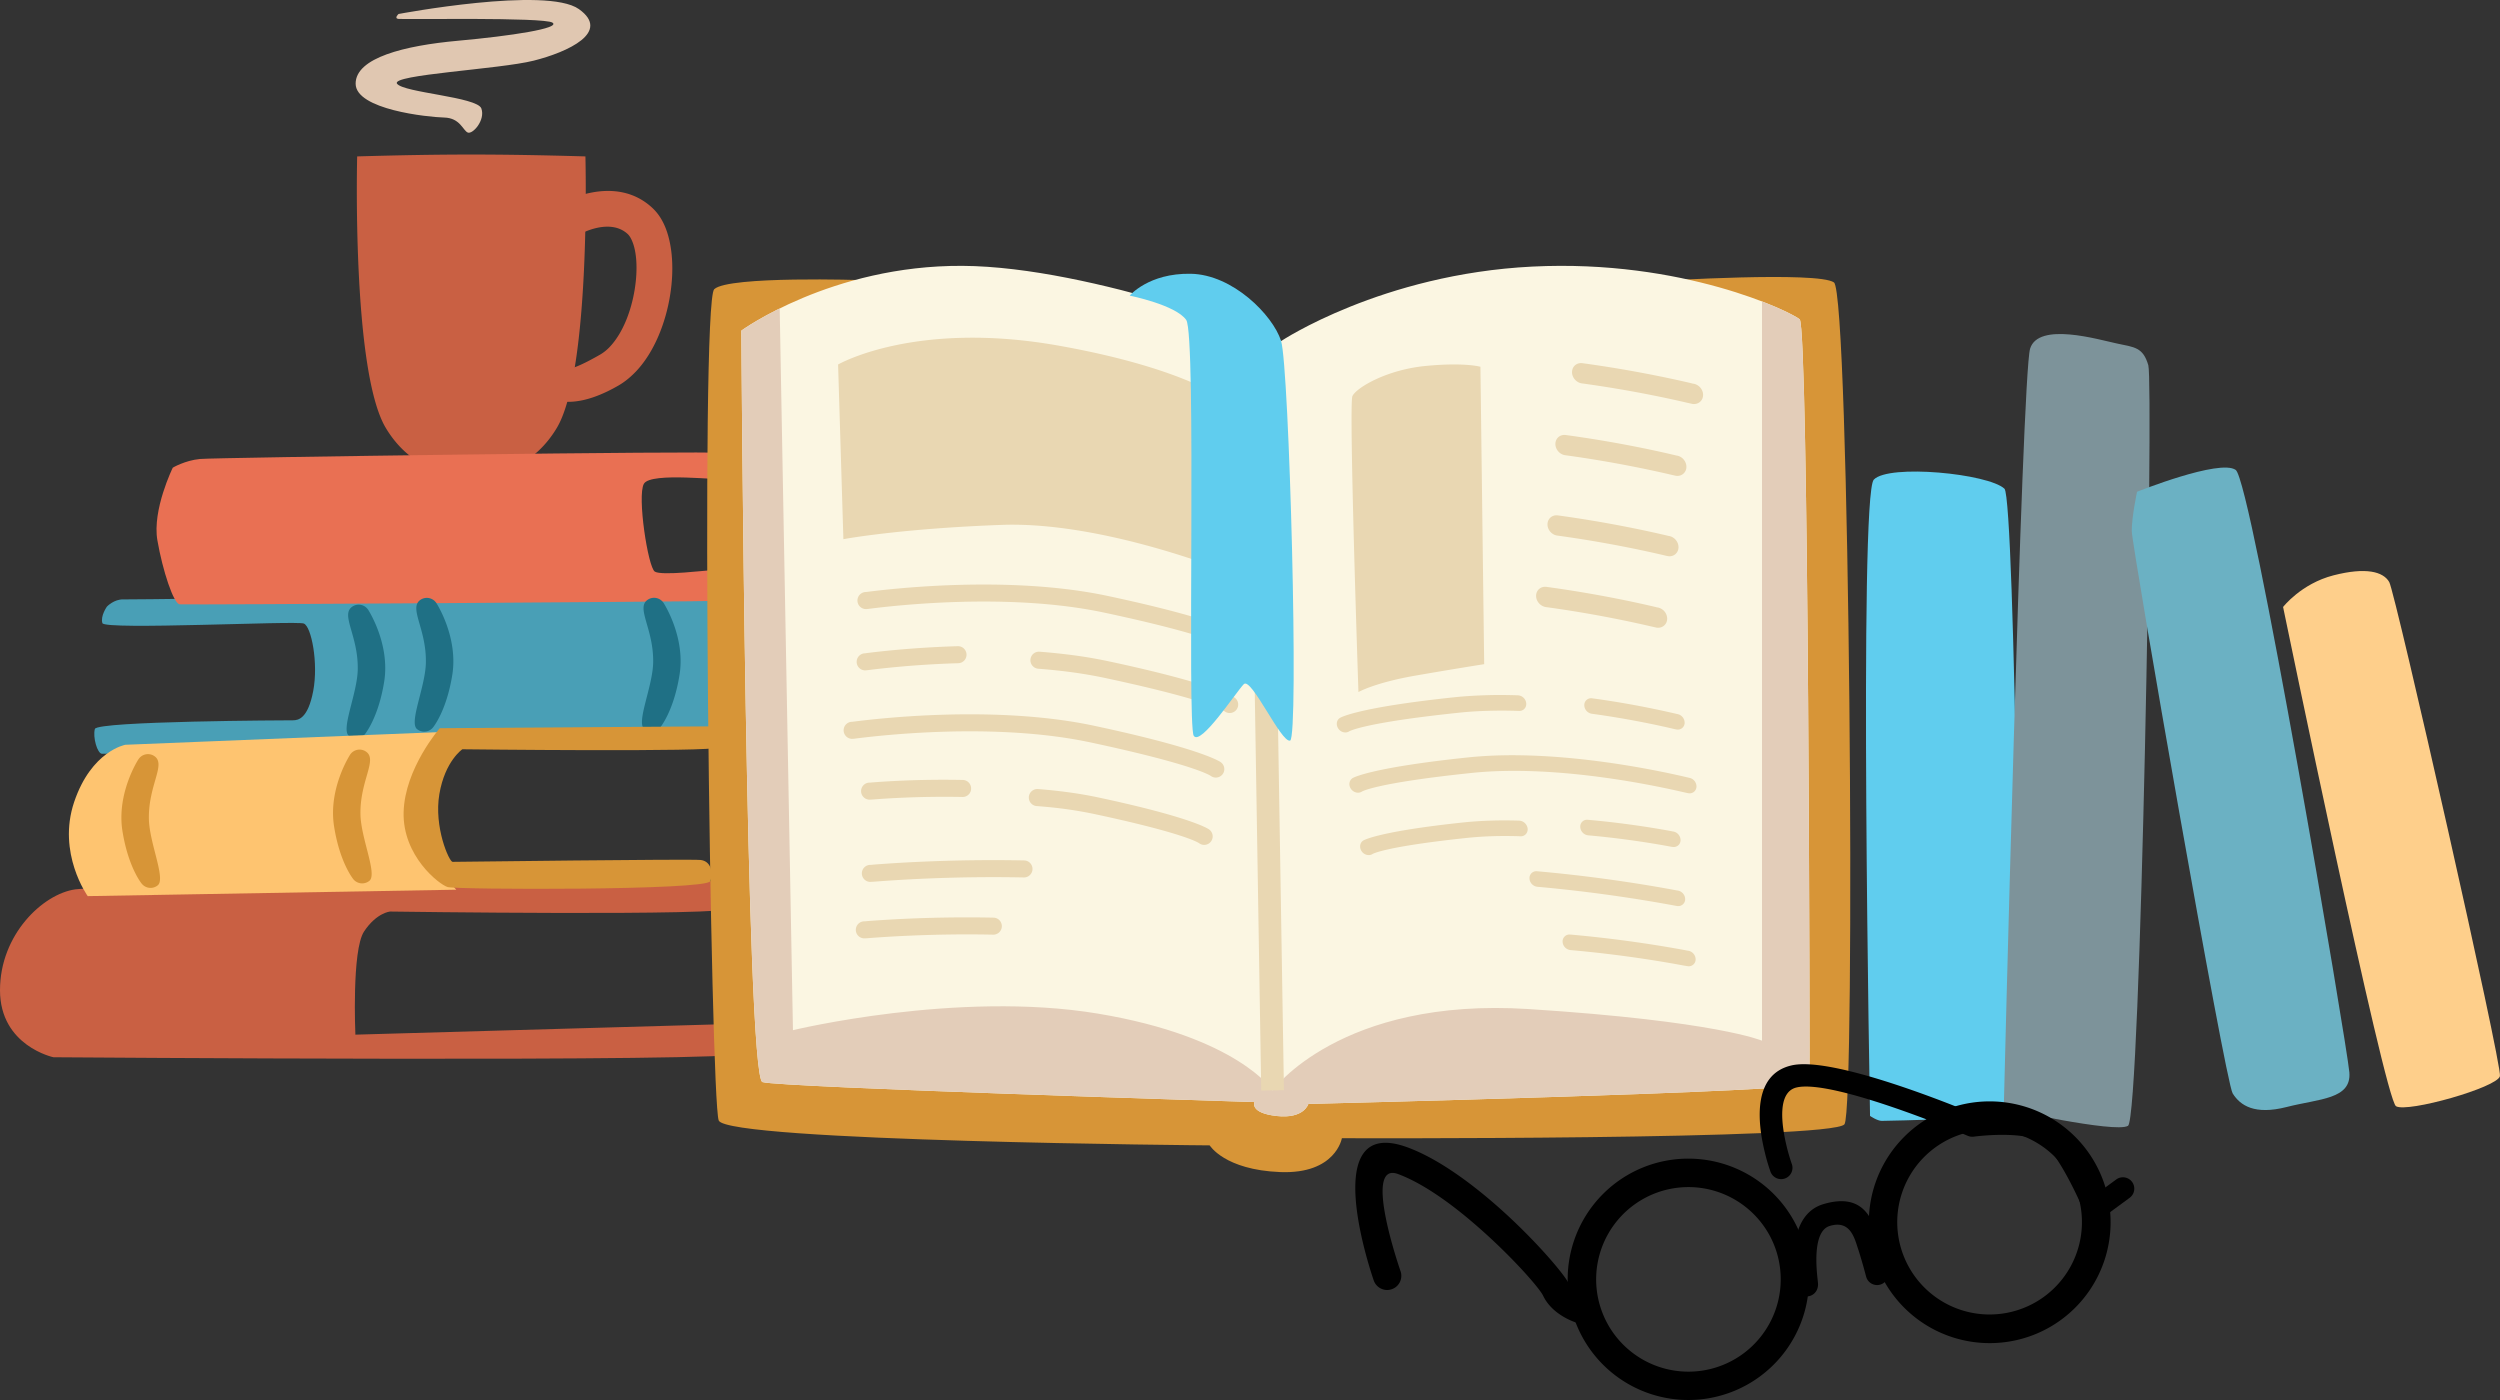 <svg xmlns="http://www.w3.org/2000/svg" viewBox="0 0 4810.95 2694.41"><rect x="0" y="0" width="4810.95" height="2694.41" fill="#333333" stroke="none"/><g id="Layer_2" data-name="Layer 2"><g id="Layer_1-2" data-name="Layer 1"><path d="M687.33,301s-10.73,412.4,55,522.37c42.17,70.65,105.81,89.6,145.9,94.2v.55a147.75,147.75,0,0,0,18.73.65,145,145,0,0,0,18.62-.65v-.55c40.09-4.6,103.84-23.55,146-94.2,65.72-110,55-522.37,55-522.37-168.25-4.82-271-4.82-439.24,0Z" fill="#c96043" fill-rule="evenodd"/><path d="M1081.55,390.68c.22-.22,100.88-57.73,173.39,9a96.25,96.25,0,0,1,18.4,23.33c20.15,35.16,25.09,90.37,16.21,145-8.54,53.57-30.34,108.55-64,145-11,11.83-23,21.9-36.37,29.46-114.14,65.4-154.33,6.36-154.44,6.14l56.52-39.76s4.49,7.44,63.53-26.4a83,83,0,0,0,19.82-16.21c24.1-26.18,40.09-67.7,46.77-109.1,6.47-40.09,4.17-78.32-8.1-99.78a31.89,31.89,0,0,0-5.26-6.91c-35-32.31-92.56.44-92.67.55Z" fill="#c96043"/><path d="M767,26.91s284.67-53.67,347-9.42-21,82.59-87,99.24S751.74,143.57,764,161s154.34,25.3,162.34,47.76-16.65,50.06-26.07,46.33-14.46-28.15-45.68-28.92S684.37,210.93,684.37,161s94.2-73.28,197-82.59,197.83-24,181.83-34.83-289.06-5.8-297.06-7.23.78-9.42.78-9.42Z" fill="#e0c7b1" fill-rule="evenodd"/><path d="M1389.67,1695.46s-1182.43,7.23-1244.76,16S0,1798.31,0,1905.55s102.85,129,102.85,129,1317.27,10.08,1325.92-7.22-8.32-57.29-31.87-56.52-713,20.26-713,20.26-7.23-162.33,16.66-198.48,50-38.44,50-38.44,654.26,9.42,657.1-6.58-18.07-52.13-18.07-52.13Z" fill="#c96043" fill-rule="evenodd"/><path d="M205.81,1167.28s-13,18.18-8.76,31.87,373.19-5,387.65.77,28.26,76,18.07,129.69-28.92,56.52-39.11,56.52-376.69,1.42-381.07,16.65,4.6,47.76,13.81,47.76S1372,1430.6,1385.94,1415.92s.33-276.9-12.27-276.9-1117.91,15.22-1136,14.46-31.88,13.8-31.88,13.8Z" fill="#499fb6" fill-rule="evenodd"/><path d="M332.54,899.9s-39.87,81.17-29.68,139.88S334,1161.47,345.58,1162.9s1021-5.37,1027.44-6.46,11.94-59.48,0-59.37-100,11.5-113,2.85-34.07-144.92-21-168.8,152.91-5.14,151.38-10.18,8.76-44.92-5-49.29-971.58,8.76-1000.6,11.61-52.15,16.64-52.15,16.64Z" fill="#e97053" fill-rule="evenodd"/><path d="M708.58,1173.63a21.78,21.78,0,0,0-30.12-6.57c-24.21,15.44,11.17,55.32,10,121.26-.87,46.44-32.86,114.9-17.08,127.82a21.91,21.91,0,0,0,30.78-3.17s26.07-31.22,37.24-101.76c11.39-72.73-30.67-137.36-30.78-137.58Z" fill="#1f7085"/><path d="M839.8,1160.6a21.93,21.93,0,0,0-30.12-6.68c-24.31,15.55,11.17,55.42,9.86,121.36-.88,46.44-32.86,114.9-17.09,127.72a21.8,21.8,0,0,0,30.78-3.07c.11-.11,26.07-31.22,37.24-101.75,11.4-72.74-30.56-137.36-30.67-137.58Z" fill="#1f7085"/><path d="M1277.07,1160.49a21.8,21.8,0,0,0-30.13-6.68c-24.31,15.44,11.17,55.31,10,121.25-.88,46.45-33,114.9-17.2,127.83a21.87,21.87,0,0,0,30.78-3.07c.11-.11,26.18-31.22,37.25-101.87,11.5-72.62-30.56-137.24-30.67-137.46Z" fill="#1f7085"/><path d="M168.79,1724.48s-59.37-82.59-26.07-181.17,98.58-110.08,98.58-110.08l628.19-25.41s-68.13,120.27-53.67,189.82,62.32,114.47,62.32,114.47Z" fill="#fec470" fill-rule="evenodd"/><path d="M846.26,1401.36s-67.36,77.44-69.55,161.56,68.13,139.11,84.78,144.15,499.7,6.79,505.62-11.5.1-38.45-18.74-40.64-471,3.61-477.46,3.61-36.26-66.7-25.41-130.45,44.25-86.21,44.25-86.21,487.54,5.81,491.92-3.61,8.55-40.75-5-40.53-530.37,3.62-530.37,3.62Z" fill="#d79537" fill-rule="evenodd"/><path d="M266.39,1461.27a21.77,21.77,0,0,1,30.12-6.57c24.21,15.44-11.17,55.31-10,121.25.88,46.45,32.86,114.9,17.09,127.72a21.8,21.8,0,0,1-30.78-3.07c-.11,0-26.07-31.21-37.24-101.75-11.39-72.74,30.56-137.36,30.78-137.58Z" fill="#d79537"/><path d="M673.53,1452.62a21.79,21.79,0,0,1,30.12-6.68c24.21,15.44-11.17,55.31-10,121.25.87,46.44,33,114.9,17.19,127.83A22,22,0,0,1,680,1692c0-.11-26.07-31.22-37.13-101.87-11.5-72.62,30.56-137.24,30.67-137.46Z" fill="#d79537"/><path d="M1661.31,539.1s-259.37-8.66-286.87,17.41-7.23,1559.23,8.66,1599.76,944.84,47.87,944.84,47.87,28.26,47.1,135.5,51.37,118.84-65.17,118.84-65.17,945.51,3.61,967.2-26.84,10.18-1598.23-20.27-1620-336.16-2.85-336.16-2.85L2483.6,697.92Z" fill="#d79537" fill-rule="evenodd"/><path d="M1426.58,636.25s8.76,1436,40.64,1446.08,946.93,38.45,946.93,38.45-10.19,21,42.72,26.84,60.9-23.22,60.9-23.22,963.47-23.56,964.34-39.11S3480.69,629,3463.27,614.45,3238.61,498.57,2948.9,513,2465.41,656.3,2465.41,656.3,2104.05,513,1851.9,511.6s-425.32,124.65-425.32,124.65Z" fill="#fbf6e2" fill-rule="evenodd"/><path d="M1426.58,636.25s8.76,1436,40.64,1446.08,946.93,38.45,946.93,38.45-10.19,21,42.72,26.84,60.9-23.22,60.9-23.22,963.47-23.56,964.34-39.11S3480.69,629,3463.27,614.45c-5.58-4.59-31-18.39-72.51-34.28V2002.7s-86.86-37.68-449.2-60.9S2449,2098.33,2449,2098.33s-66.71-102.86-336.27-147.77-586.78,31.88-586.78,31.88L1500.41,593.53c-47.32,23.45-73.83,42.72-73.83,42.72Z" fill="#e3cdb9" fill-rule="evenodd"/><path d="M3598.66,2147.51S3577,953.47,3605.89,923s220.27-11.61,251.49,17.52c20.26,21.69,33.85,1188.24,25.41,1199.85S3629.88,2157,3621.22,2157s-22.56-9.53-22.56-9.53Z" fill="#60cdee" fill-rule="evenodd"/><path d="M3856,2133.05S3890.68,723.11,3906.67,671s131.88-17.42,166.6-10.08,50.72,7.23,60.91,42-14.46,1449-39.11,1463.61S3856,2133.05,3856,2133.05Z" fill="#7d939a" fill-rule="evenodd"/><path d="M4112.49,946.35s159.37-63.75,189.83-42.06,214.35,1107.07,218.73,1159.21-57.94,50.71-120.27,66.7-89.82-3-104.28-26.07S4102.3,1049.2,4102.3,1021.71s10.19-75.36,10.19-75.36Z" fill="#6bb1c3" fill-rule="evenodd"/><path d="M4393.55,1168.05s34.72-44.91,97.05-60.91,95.63-7.22,107.24,13,217.42,928.85,213,950.65-178.21,71-200,58-217.32-960.73-217.32-960.73Z" fill="#fecf8b" fill-rule="evenodd"/><path d="M2427.07,2098.65,2406.7,844.48l43.71-.66L2470.78,2098Zm187.09-766.85s-18.84-553.59-11.61-569.47,65.17-50.72,140.53-58.06,105.81,1.54,105.81,1.54l7.23,572.32s-51.48,8-131.11,21.8-110.85,31.87-110.85,31.87Zm634.64,527.63A13.15,13.15,0,0,0,3263,1845.3a17,17,0,0,0-15.55-15.88c-.66,0-1.53-.33-5.48-1.1-24.64-4.49-110-20.15-220.27-29.9a13.26,13.26,0,0,0-14.68,13.69,17,17,0,0,0,15.23,16.21c108.1,9.53,192.89,25.09,217.53,29.69,4.71.76,7.45,1.31,9,1.42Zm-60.13-651.51c10.85,1.2,19.61-6.69,19.61-17.42a22.28,22.28,0,0,0-19.61-21.69c-.77-.11-1.21-.43-4.38-1.09-23.33-5.48-103.73-24.1-208.23-38.34-10.73-1.42-19.71,6-20,16.76s8.22,20.59,18.95,22.12c101.32,13.81,181.39,32.32,204.5,37.68,4.93,1.1,7.67,1.76,9.2,2Zm69.12-430.48c10.84,1.1,19.6-6.68,19.6-17.52s-8.76-20.48-19.6-21.69c-.77,0-1.21-.33-4.39-1.09-23.32-5.37-103.73-24-208.22-38.23-10.74-1.43-19.72,6-20,16.76s8.22,20.59,18.95,22.12c101.32,13.8,181.39,32.32,204.51,37.68,4.92,1.1,7.66,1.76,9.2,2Zm-32,138.24a17.21,17.21,0,0,0,19.5-17.42c0-10.84-8.76-20.59-19.5-21.69-.77-.11-1.2-.43-4.49-1.09-23.22-5.48-103.62-24.1-208.11-38.34-10.85-1.42-19.72,6-20,16.76s8.21,20.7,18.95,22.12c101.32,13.81,181.28,32.32,204.5,37.69,4.82,1.09,7.56,1.75,9.2,2Zm-15.22,154.66a17.2,17.2,0,0,0,19.5-17.42c0-10.84-8.77-20.48-19.5-21.68-.77-.11-1.21-.33-4.49-1.1-23.23-5.36-103.62-24-208.12-38.33-10.84-1.43-19.72,6.13-20,16.86s8.21,20.6,18.94,22c101.32,13.8,181.39,32.31,204.51,37.68,4.82,1.2,7.66,1.75,9.2,2Zm-287.31,297.72c8.32.33,14.46-6.25,13.8-14.57a17,17,0,0,0-16-15.45c-19.83-.65-40-.87-60.36-.22s-40.3,1.76-59.69,3.73c-192,20.15-222.25,39.87-222.36,40-6.68,4-8.11,13.25-3.29,20.48s14.13,9.64,20.81,5.48c.11,0,25.2-16.43,211-35.93,19.06-2.08,38.34-3.17,57.62-3.72s38.77-.44,58.49.22Zm303.63,35.81a13.09,13.09,0,0,0,15-13.25,17.09,17.09,0,0,0-15-16.65c-.55-.11-.88-.33-3.4-.88-17.85-4-79.41-18.4-159.37-29.24a13.08,13.08,0,0,0-15.33,12.81,17,17,0,0,0,14.45,16.88c77.66,10.62,138.89,24.75,156.64,28.91a59.72,59.72,0,0,0,7,1.42Zm22.89,122.68a13.13,13.13,0,0,0,14.9-13.36,17.07,17.07,0,0,0-14.9-16.54c-.55-.11-.88-.33-3.4-.88-35.7-8.32-244.92-56.73-421.16-38.23-192,20.16-222.25,39.88-222.35,39.88-6.58,4.16-8.11,13.36-3.29,20.48s14.24,9.75,20.92,5.59c0-.11,25.09-16.54,211-36,171.2-18,376.25,29.57,411.3,37.68,3.61.77,5.81,1.31,7,1.42Zm-30,103.4a13.11,13.11,0,0,0,14.24-14,17.06,17.06,0,0,0-15.56-16c-.76,0-.76-.22-3.39-.76-17.86-3.18-79.52-14.57-159.48-21.58a13,13,0,0,0-14.57,13.58,17,17,0,0,0,15.22,16.32c77.66,6.9,138.89,18.07,156.64,21.36a67,67,0,0,0,6.9,1.09Zm-293.89-20.59c8.33.33,14.46-6.24,13.91-14.57a17.33,17.33,0,0,0-16.1-15.55c-17.3-.55-34.94-.66-52.79-.11s-35.38,1.54-52.36,3.29c-168.13,17.63-194.86,35-195,35-6.68,4.16-8.11,13.25-3.4,20.48s14.24,9.75,20.93,5.7c0-.11,21.68-14.24,183.68-31.33,16.55-1.64,33.31-2.74,50.06-3.18s33.85-.33,51,.22Zm302.76,134.29a13.25,13.25,0,0,0,14.24-14.13,17,17,0,0,0-15.67-15.88c-.54-.11-2.08-.44-6.68-1.32-29.57-5.36-131.33-24.09-262.66-35.7a13.12,13.12,0,0,0-14.57,13.69,17,17,0,0,0,15.23,16.21c129,11.5,230.35,30,259.7,35.38,5.59,1,8.77,1.64,10.41,1.75ZM1623,1037.59l-10.19-336.16s147.87-85.55,424.56-36.26S2383.7,788.4,2383.7,788.4l-15.89,314.36s-243.49-99.89-440.55-92.66S1623,1037.59,1623,1037.59Zm43.48,134.51a16.43,16.43,0,0,1,0-32.86c.55,0,1-.11,3.72-.44,39.11-4.82,268.7-33.08,461.92,8.11,210.52,44.91,243.71,70.1,243.82,70.21a16.31,16.31,0,1,1-19.17,26.39c-.11,0-27.6-21-231.44-64.51-187.86-40.09-412.84-12.38-451.18-7.67a67.16,67.16,0,0,1-7.67.77Zm-3.94,633.66a16.39,16.39,0,1,1,1.53-32.75c.66,0,1.64-.22,5.92-.55,27.16-2,120.71-9,241.63-6.57a16.38,16.38,0,1,1-.65,32.75c-118.52-2.41-211.52,4.6-238.57,6.57a85.37,85.37,0,0,1-9.86.55Zm11.61-108.66a16.39,16.39,0,1,1,1.54-32.75c.65,0,2.29-.22,7.33-.66,32.43-2.41,144-10.73,288.08-7.88a16.38,16.38,0,0,1-.66,32.75c-141.63-2.85-252.69,5.47-284.9,7.88-6.13.44-9.64.66-11.39.66Zm-1.42-158.28a16.39,16.39,0,1,1,1.42-32.75c.87.11.87-.11,3.72-.33,19.61-1.53,87.3-6.57,174.93-4.82a16.39,16.39,0,0,1,16,16.76,16.22,16.22,0,0,1-16.64,16c-85.22-1.64-152.37,3.29-171.76,4.82-3.94.22-6.13.44-7.66.33ZM1995,1551.2a16.42,16.42,0,0,1,2.52-32.75c19,1.42,38.33,3.5,57.94,6.13s38.78,5.92,57.4,9.86c184.34,39.32,213.7,61.56,213.81,61.67a16.36,16.36,0,1,1-19.17,26.51s-23.77-18.19-201.43-56.09c-18.19-3.83-36.58-7-55-9.53s-37.13-4.38-56.08-5.8Zm-355.11-129.36a16.43,16.43,0,1,1,0-32.86c.55,0,1-.11,3.72-.44,39.1-4.82,268.69-33.08,461.91,8.11,210.52,44.91,243.71,70.1,243.82,70.21a16.31,16.31,0,1,1-19.17,26.4c-.11,0-27.6-21-231.44-64.52-187.85-40.09-412.84-12.38-451.18-7.67a67.07,67.07,0,0,1-7.66.77Zm25.08-131.77a16.43,16.43,0,0,1,0-32.86c.55,0,.87-.22,3.62-.55,19.6-2.41,87.18-10.62,174.92-13.15a16.39,16.39,0,0,1,.88,32.76c-85.11,2.41-152.26,10.62-171.75,13a67,67,0,0,1-7.67.77Zm333-3.18a16.42,16.42,0,0,1,2.41-32.75c21.69,1.64,43.82,3.94,66.16,6.9s44.26,6.79,65.62,11.28c210.52,44.91,243.71,70.22,243.82,70.22a16.35,16.35,0,0,1-19.17,26.5c-.11-.11-27.6-21.14-231.44-64.62-20.93-4.38-42.07-8-63.21-10.85s-42.5-5-64.19-6.68Z" fill="#e9d7b2"/><path d="M2173.94,568.89s36.25-43.48,117.42-42.06,157.95,79.74,173.83,128.92,34.83,765.1,17.42,769.48-74.6-123.11-89.05-108.65-83.36,120.26-96.4,99.23,5.81-771.23-14.45-800.15-108.77-46.77-108.77-46.77Z" fill="#60cdee" fill-rule="evenodd"/><path d="M3249.13,2229.66a232.23,232.23,0,1,1-164.3,68,231.78,231.78,0,0,1,164.3-68Zm125.64,106.79a177.58,177.58,0,1,0,52,125.64,176.81,176.81,0,0,0-52-125.64Z"/><path d="M3828.79,2119.47a232.61,232.61,0,1,1-164.3,68.13,231.88,231.88,0,0,1,164.3-68.13Zm125.64,106.79a177.7,177.7,0,1,0,52,125.64,177.26,177.26,0,0,0-52-125.64Z"/><path d="M3498.21,2475.78a21.82,21.82,0,1,1-43-7.23v-.21H3455c-.22.43-.44.76-.55.1-3.18-28.48-14.46-130.78,54.55-151.26,77.88-23.11,94.64,29.68,107.46,70.21l.65,2.08a12.23,12.23,0,0,1,.55,1.86c10.07,31.87,15.77,54.66,15.77,54.66a21.81,21.81,0,1,1-42.39,10.3c-.11,0-5.47-21.8-15-51.81-.22-.55-.45-1.21-.66-1.76l-.66-2.19c-7.23-22.78-16.65-52.35-53.45-41.4-33.85,10-25.64,83.9-23.33,104.49.54,5.26,1,8.66.32,12.16Zm-43-7.44c.11-1,0-.44-.22,0Z"/><path d="M2695.32,2446.65a27.28,27.28,0,0,1-51.59,17.74c-.32-.87-113.69-322.91,65.73-256.09,51,18.95,106.13,57.18,155.42,98.69,79,66.49,145.14,144.15,154,163,7.78,16.32,30.67,23.11,30.78,23.11a27.3,27.3,0,1,1-15.45,52.36c-.11,0-46.44-13.47-64.73-52.14-7.23-15.22-66.49-82.92-139.66-144.59-45.12-38.11-94.85-72.84-139.32-89.38-69.78-26,4.6,186.65,4.81,187.31Z"/><path d="M3448.16,2240a21.83,21.83,0,1,1-41.41,13.81l-.22-.66a375.21,375.21,0,0,1-10.84-37.68c-13.47-55.75-23.33-147.22,51.27-165.07,78.42-18.95,313.37,77,351.6,93,25.85-2.74,128.16-10.85,168.68,29,29,28.59,58.5,86.75,73.94,120.27l31.22-22.89a21.86,21.86,0,1,1,25.84,35.27l-52.35,38.45a24.69,24.69,0,0,1-5.26,3.06A21.88,21.88,0,0,1,4012,2334.7c-.11-.33-39.87-96.17-75.36-131.11-31.22-30.78-138.12-16.32-138.34-16.21h0a22.8,22.8,0,0,1-11.39-1.54c-.66-.32-258.61-110.19-329.81-93.1-37.79,9.09-28.48,73.17-19.06,112.6,3.94,16.54,8.32,29.57,9.86,34Z"/></g></g></svg>